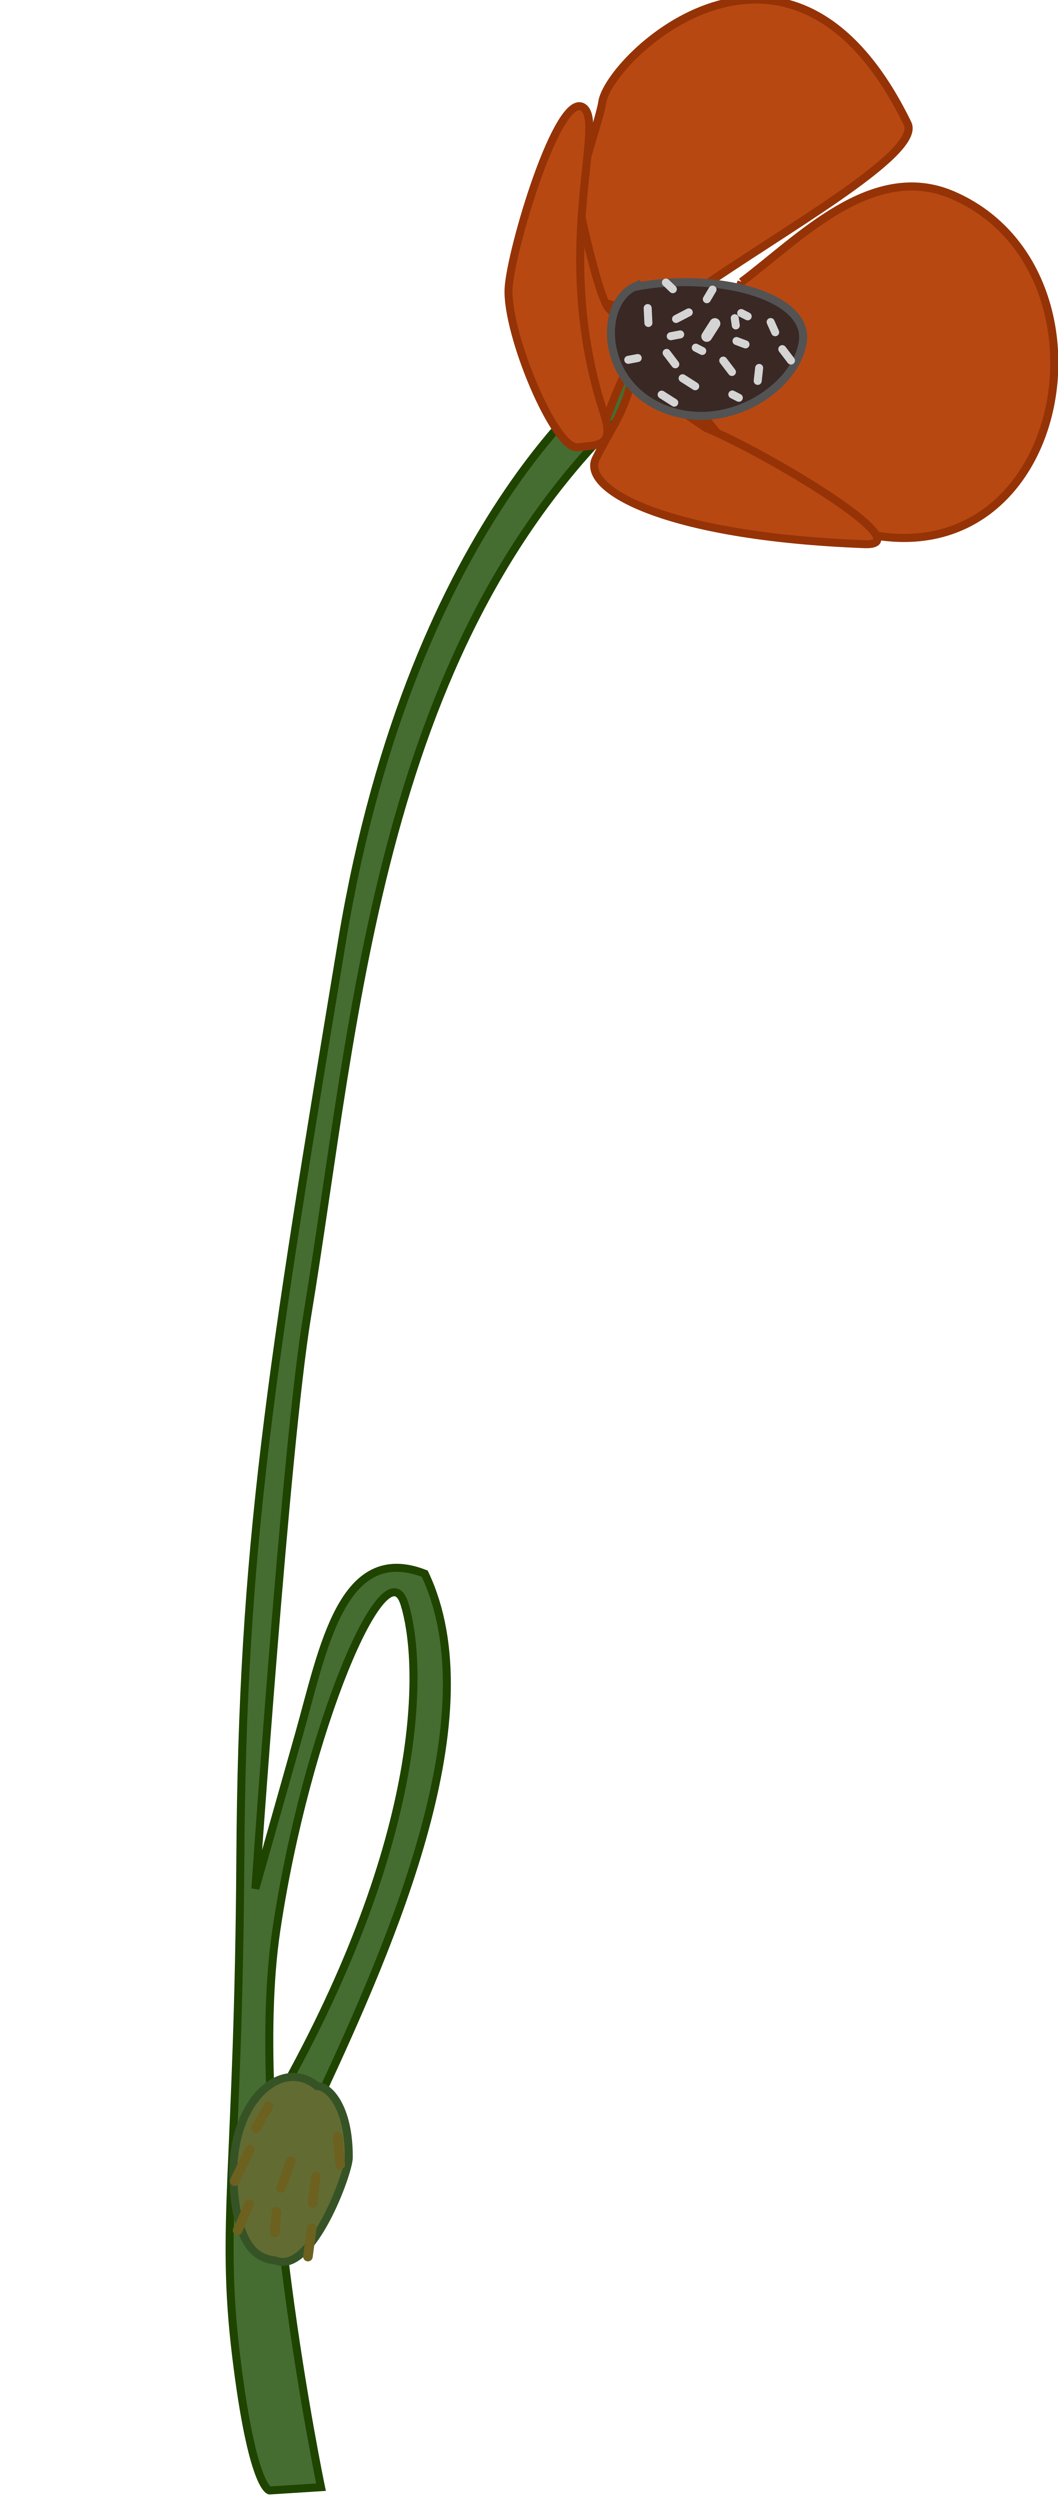 <?xml version="1.0" encoding="UTF-8" standalone="no"?>
<!-- Created with Inkscape (http://www.inkscape.org/) -->
<svg
    xmlns:inkscape="http://www.inkscape.org/namespaces/inkscape"
    xmlns:rdf="http://www.w3.org/1999/02/22-rdf-syntax-ns#"
    xmlns="http://www.w3.org/2000/svg"
    xmlns:cc="http://creativecommons.org/ns#"
    xmlns:dc="http://purl.org/dc/elements/1.1/"
    xmlns:sodipodi="http://sodipodi.sourceforge.net/DTD/sodipodi-0.dtd"
    xmlns:svg="http://www.w3.org/2000/svg"
    xmlns:ns1="http://sozi.baierouge.fr"
    xmlns:xlink="http://www.w3.org/1999/xlink"
    id="svg3459"
    sodipodi:docname="New document 5"
    viewBox="0 0 55.299 130.65"
    version="1.1"
    inkscape:version="0.48.0 r9654"
  >
  <sodipodi:namedview
      id="base"
      bordercolor="#666666"
      inkscape:pageshadow="2"
      inkscape:window-y="472"
      fit-margin-left="0"
      pagecolor="#ffffff"
      fit-margin-top="0"
      inkscape:window-maximized="0"
      inkscape:zoom="0.35"
      inkscape:window-x="1196"
      inkscape:window-height="480"
      showgrid="false"
      borderopacity="1.0"
      inkscape:current-layer="layer1"
      inkscape:cx="82.441855"
      inkscape:cy="151.04273"
      fit-margin-right="0"
      fit-margin-bottom="0"
      inkscape:window-width="483"
      inkscape:pageopacity="0.0"
      inkscape:document-units="px"
  />
  <g
      id="layer1"
      inkscape:label="Layer 1"
      inkscape:groupmode="layer"
      transform="translate(-292.56 -552.75)"
    >
    <g
        id="g4803"
        transform="matrix(.806 .228 -.228 .806 -49.801 265.87)"
      >
      <path
          id="path4678"
          d="m530 229.86s-10 11.964-6.964 39.107 4.286 38.036 9.464 56.786 5 22.321 8.214 30c3.214 7.679 4.286 7.5 4.286 7.5l3.036-1.071s-10.536-20.179-12.143-32.679c-1.607-12.5-0.009-25.063 2.143-21.786 1.906 2.903 5.285 12.735 1.071 30.893-0.072 0.31 1.307 2.105 2.238 0.145 1.712-10.642 3.796-25.87-2.595-33.181-5.536-0.536-4.821 6.25-4.821 11.786v10s-5.709-27.175-6.607-35.179c-2.137-19.04-7.321-42.088 4.464-60.893-0.167-0.571-1.607-1.429-1.786-1.429z"
          sodipodi:nodetypes="csssccsssccscscc"
          style="stroke:#1f4400;stroke-width:.5;fill:#456d32"
          inkscape:connector-curvature="0"
      />
      <path
          id="path4660"
          d="m524.42 214.24c-0.402-2.771 7.589-16.371 18.694-3.927 1.381 1.547-5.849 8.719-9.851 13.657-1.877 2.315-5.774 2.944-8.247 1.428-0.987-0.304-0.411-9.815-0.596-11.157z"
          sodipodi:nodetypes="csscc"
          style="stroke:#953307;stroke-width:.506;fill:#b84811"
          inkscape:connector-curvature="0"
      />
      <path
          id="path4662"
          d="m535.83 222.64c2.693-3.513 5.767-9.525 11.205-8.801 11.547 1.538 13.551 21.273 0.227 21.821-5.915 0.243-8.178-2.12-11.568-4.401l0.136-8.62h0z"
          sodipodi:nodetypes="cssccc"
          style="stroke:#953307;stroke-width:.508;fill:#b84811"
          inkscape:connector-curvature="0"
      />
      <path
          id="path4664"
          d="m530.89 230.22c0.131 2.291-0.413 3.429-0.804 5.491s5.345 3.546 17.589 0.58c3.541-0.858-7.513-3.819-11.518-4.286l-5.268-1.786z"
          sodipodi:nodetypes="czscc"
          style="stroke:#953307;stroke-width:.5;fill:#b84811"
          inkscape:connector-curvature="0"
      />
      <g
          id="g4777"
          transform="translate(133.21 -46.071)"
        >
        <path
            id="path4703"
            style="stroke:#953307;stroke-width:.5;fill:#b84811"
            sodipodi:nodetypes="csssc"
            inkscape:connector-curvature="0"
            d="m390.55 264.95s3.608 7.125 4.611 7.644c0.984 0.509 2.14 2.791 2.02 3.535-0.574 3.566-0.092 4.256-1.098 4.277-3.038 0.061-9.321-15.077-5.533-15.456z"
        />
        <g
            id="g4773"
          >
          <path
              id="path4658"
              d="m395.58 281.42c-1.311 0.54-6.193-5.602-6.83-8.348-0.53-2.281-0.397-12.857 1.429-12.143 1.638 0.641 0.512 9.24 6.429 18.036 1.224 1.819 0.128 1.98-1.027 2.455z"
              sodipodi:nodetypes="cssss"
              style="stroke:#953307;stroke-width:.5;fill:#b84811"
              inkscape:connector-curvature="0"
          />
          <path
              id="path4674-6"
              d="m397.81 273.52 0.446 0.536"
              style="stroke:#d4d4d4;stroke-linecap:round;stroke-width:.5;fill:none"
              inkscape:connector-curvature="0"
          />
        </g
        >
      </g
      >
      <path
          id="path4666"
          d="m529.46 224.77c4.554-2.321 10.714-2.5 11.071 0.446 0.357 2.946-3.125 6.875-7.321 6.339-4.196-0.536-5.536-5.179-3.75-6.786z"
          style="stroke:#535353;stroke-width:.5;fill:#392824"
          inkscape:connector-curvature="0"
      />
      <path
          id="path4668"
          d="m536.07 227.67 0.714 0.536"
          sodipodi:nodetypes="cc"
          style="stroke:#d4d4d4;stroke-linecap:round;stroke-width:.5;fill:#e6e6e6"
          inkscape:connector-curvature="0"
      />
      <path
          id="path4670"
          d="m533.04 226.83-0.536 0.268"
          style="stroke:#d4d4d4;stroke-linecap:round;stroke-width:.5;fill:none"
          inkscape:connector-curvature="0"
      />
      <path
          id="path4672"
          d="m536.34 224.51 0.446 0.089"
          style="stroke:#d4d4d4;stroke-linecap:round;stroke-width:.5;fill:none"
          inkscape:connector-curvature="0"
      />
      <path
          id="path4674"
          d="m534.94 225.59-0.272 0.908"
          style="stroke:#d4d4d4;stroke-linecap:round;stroke-width:.679;fill:none"
          inkscape:connector-curvature="0"
      />
      <path
          id="path4676"
          d="m533.93 229.42 0.893 0.268"
          style="stroke:#d4d4d4;stroke-linecap:round;stroke-width:.5;fill:none"
          inkscape:connector-curvature="0"
      />
      <path
          id="path4680"
          d="m540.98 338.17c-2.57-1.162-5 2.32-3.393 7.143 1.607 4.822 3.425 4.014 3.996 4.033 2.267 0.076 2.779-6.498 2.522-7.426-0.855-3.079-2.433-3.954-3.125-3.75z"
          sodipodi:nodetypes="csssc"
          style="stroke:#365326;stroke-width:.5;fill:#626c32"
          inkscape:connector-curvature="0"
      />
      <path
          id="path4668-5"
          d="m532.54 228.17 0.714 0.536"
          style="stroke:#d4d4d4;stroke-linecap:round;stroke-width:.5;fill:#e6e6e6"
          inkscape:connector-curvature="0"
      />
      <path
          id="path4670-3"
          d="m530.89 228.97-0.536 0.268"
          style="stroke:#d4d4d4;stroke-linecap:round;stroke-width:.5;fill:none"
          inkscape:connector-curvature="0"
      />
      <path
          id="path4672-0"
          d="m534.2 227.36 0.446 0.089"
          style="stroke:#d4d4d4;stroke-linecap:round;stroke-width:.5;fill:none"
          inkscape:connector-curvature="0"
      />
      <path
          id="path4676-1"
          d="m532.95 230.76 0.893 0.268"
          style="stroke:#d4d4d4;stroke-linecap:round;stroke-width:.5;fill:none"
          inkscape:connector-curvature="0"
      />
      <path
          id="path4668-4"
          d="m539.42 225.98 0.714 0.536"
          style="stroke:#d4d4d4;stroke-linecap:round;stroke-width:.5;fill:#e6e6e6"
          inkscape:connector-curvature="0"
      />
      <path
          id="path4670-7"
          d="m537.13 226.32-0.597-0.05"
          style="stroke:#d4d4d4;stroke-linecap:round;stroke-width:.5;fill:none"
          inkscape:connector-curvature="0"
      />
      <path
          id="path4672-3"
          d="m537.19 229.55 0.446 0.089"
          style="stroke:#d4d4d4;stroke-linecap:round;stroke-width:.5;fill:none"
          inkscape:connector-curvature="0"
      />
      <path
          id="path4674-2"
          d="m538.26 224.55 0.446 0.536"
          style="stroke:#d4d4d4;stroke-linecap:round;stroke-width:.5;fill:none"
          inkscape:connector-curvature="0"
      />
      <path
          id="path4676-7"
          d="m538.35 227.5 0.134 0.804"
          sodipodi:nodetypes="cc"
          style="stroke:#d4d4d4;stroke-linecap:round;stroke-width:.5;fill:none"
          inkscape:connector-curvature="0"
      />
      <path
          id="path4668-6"
          style="stroke:#d4d4d4;stroke-linecap:round;stroke-width:.5;fill:#e6e6e6"
          d="m533.18 225.36-0.65 0.612"
          inkscape:transform-center-x="1.0422386"
          inkscape:transform-center-y="0.24838"
          inkscape:connector-curvature="0"
      />
      <path
          id="path4670-33"
          d="m531.83 224.24-0.528-0.282"
          style="stroke:#d4d4d4;stroke-linecap:round;stroke-width:.5;fill:none"
          inkscape:connector-curvature="0"
      />
      <path
          id="path4672-7"
          d="m536.04 224.93 0.185 0.416"
          style="stroke:#d4d4d4;stroke-linecap:round;stroke-width:.5;fill:none"
          inkscape:connector-curvature="0"
      />
      <path
          id="path4674-20"
          d="m534.22 223.59-0.179 0.674"
          style="stroke:#d4d4d4;stroke-linecap:round;stroke-width:.5;fill:none"
          inkscape:connector-curvature="0"
      />
      <path
          id="path4676-8"
          d="m530.64 225.8 0.297 0.883"
          style="stroke:#d4d4d4;stroke-linecap:round;stroke-width:.5;fill:none"
          inkscape:connector-curvature="0"
      />
      <path
          id="path4783"
          d="m496.87 254.74z"
          style="stroke:#000000;stroke-width:1px;fill:none"
          inkscape:connector-curvature="0"
      />
      <path
          id="path4787"
          d="m540.68 343.13-0.126 1.768"
          style="stroke:#6c611f;stroke-linecap:round;stroke-width:0.6;fill:none"
          inkscape:connector-curvature="0"
      />
      <path
          id="path4789"
          d="m540.68 346.41 0.253 1.263"
          style="stroke:#6c611f;stroke-linecap:round;stroke-width:0.6;fill:none"
          inkscape:connector-curvature="0"
      />
      <path
          id="path4791"
          d="m542.45 343.63 0.253 1.641"
          style="stroke:#6c611f;stroke-linecap:round;stroke-width:0.6;fill:none"
          inkscape:connector-curvature="0"
      />
      <path
          id="path4793"
          d="m543.08 346.79 0.253 1.768"
          style="stroke:#6c611f;stroke-linecap:round;stroke-width:0.6;fill:none"
          inkscape:connector-curvature="0"
      />
      <path
          id="path4795"
          d="m538.03 343.13-0.379 2.147"
          style="stroke:#6c611f;stroke-linecap:round;stroke-width:0.6;fill:none"
          inkscape:connector-curvature="0"
      />
      <path
          id="path4797"
          d="m538.92 346.41-0.253 1.768"
          style="stroke:#6c611f;stroke-linecap:round;stroke-width:0.6;fill:none"
          inkscape:connector-curvature="0"
      />
      <path
          id="path4799"
          d="m543.08 340.85 0.631 1.641"
          style="stroke:#6c611f;stroke-linecap:round;stroke-width:0.6;fill:none"
          inkscape:connector-curvature="0"
      />
      <path
          id="path4801"
          d="m538.41 340.22-0.379 1.515"
          style="stroke:#6c611f;stroke-linecap:round;stroke-width:0.6;fill:none"
          inkscape:connector-curvature="0"
      />
    </g
    >
  </g
  >
</svg
>
